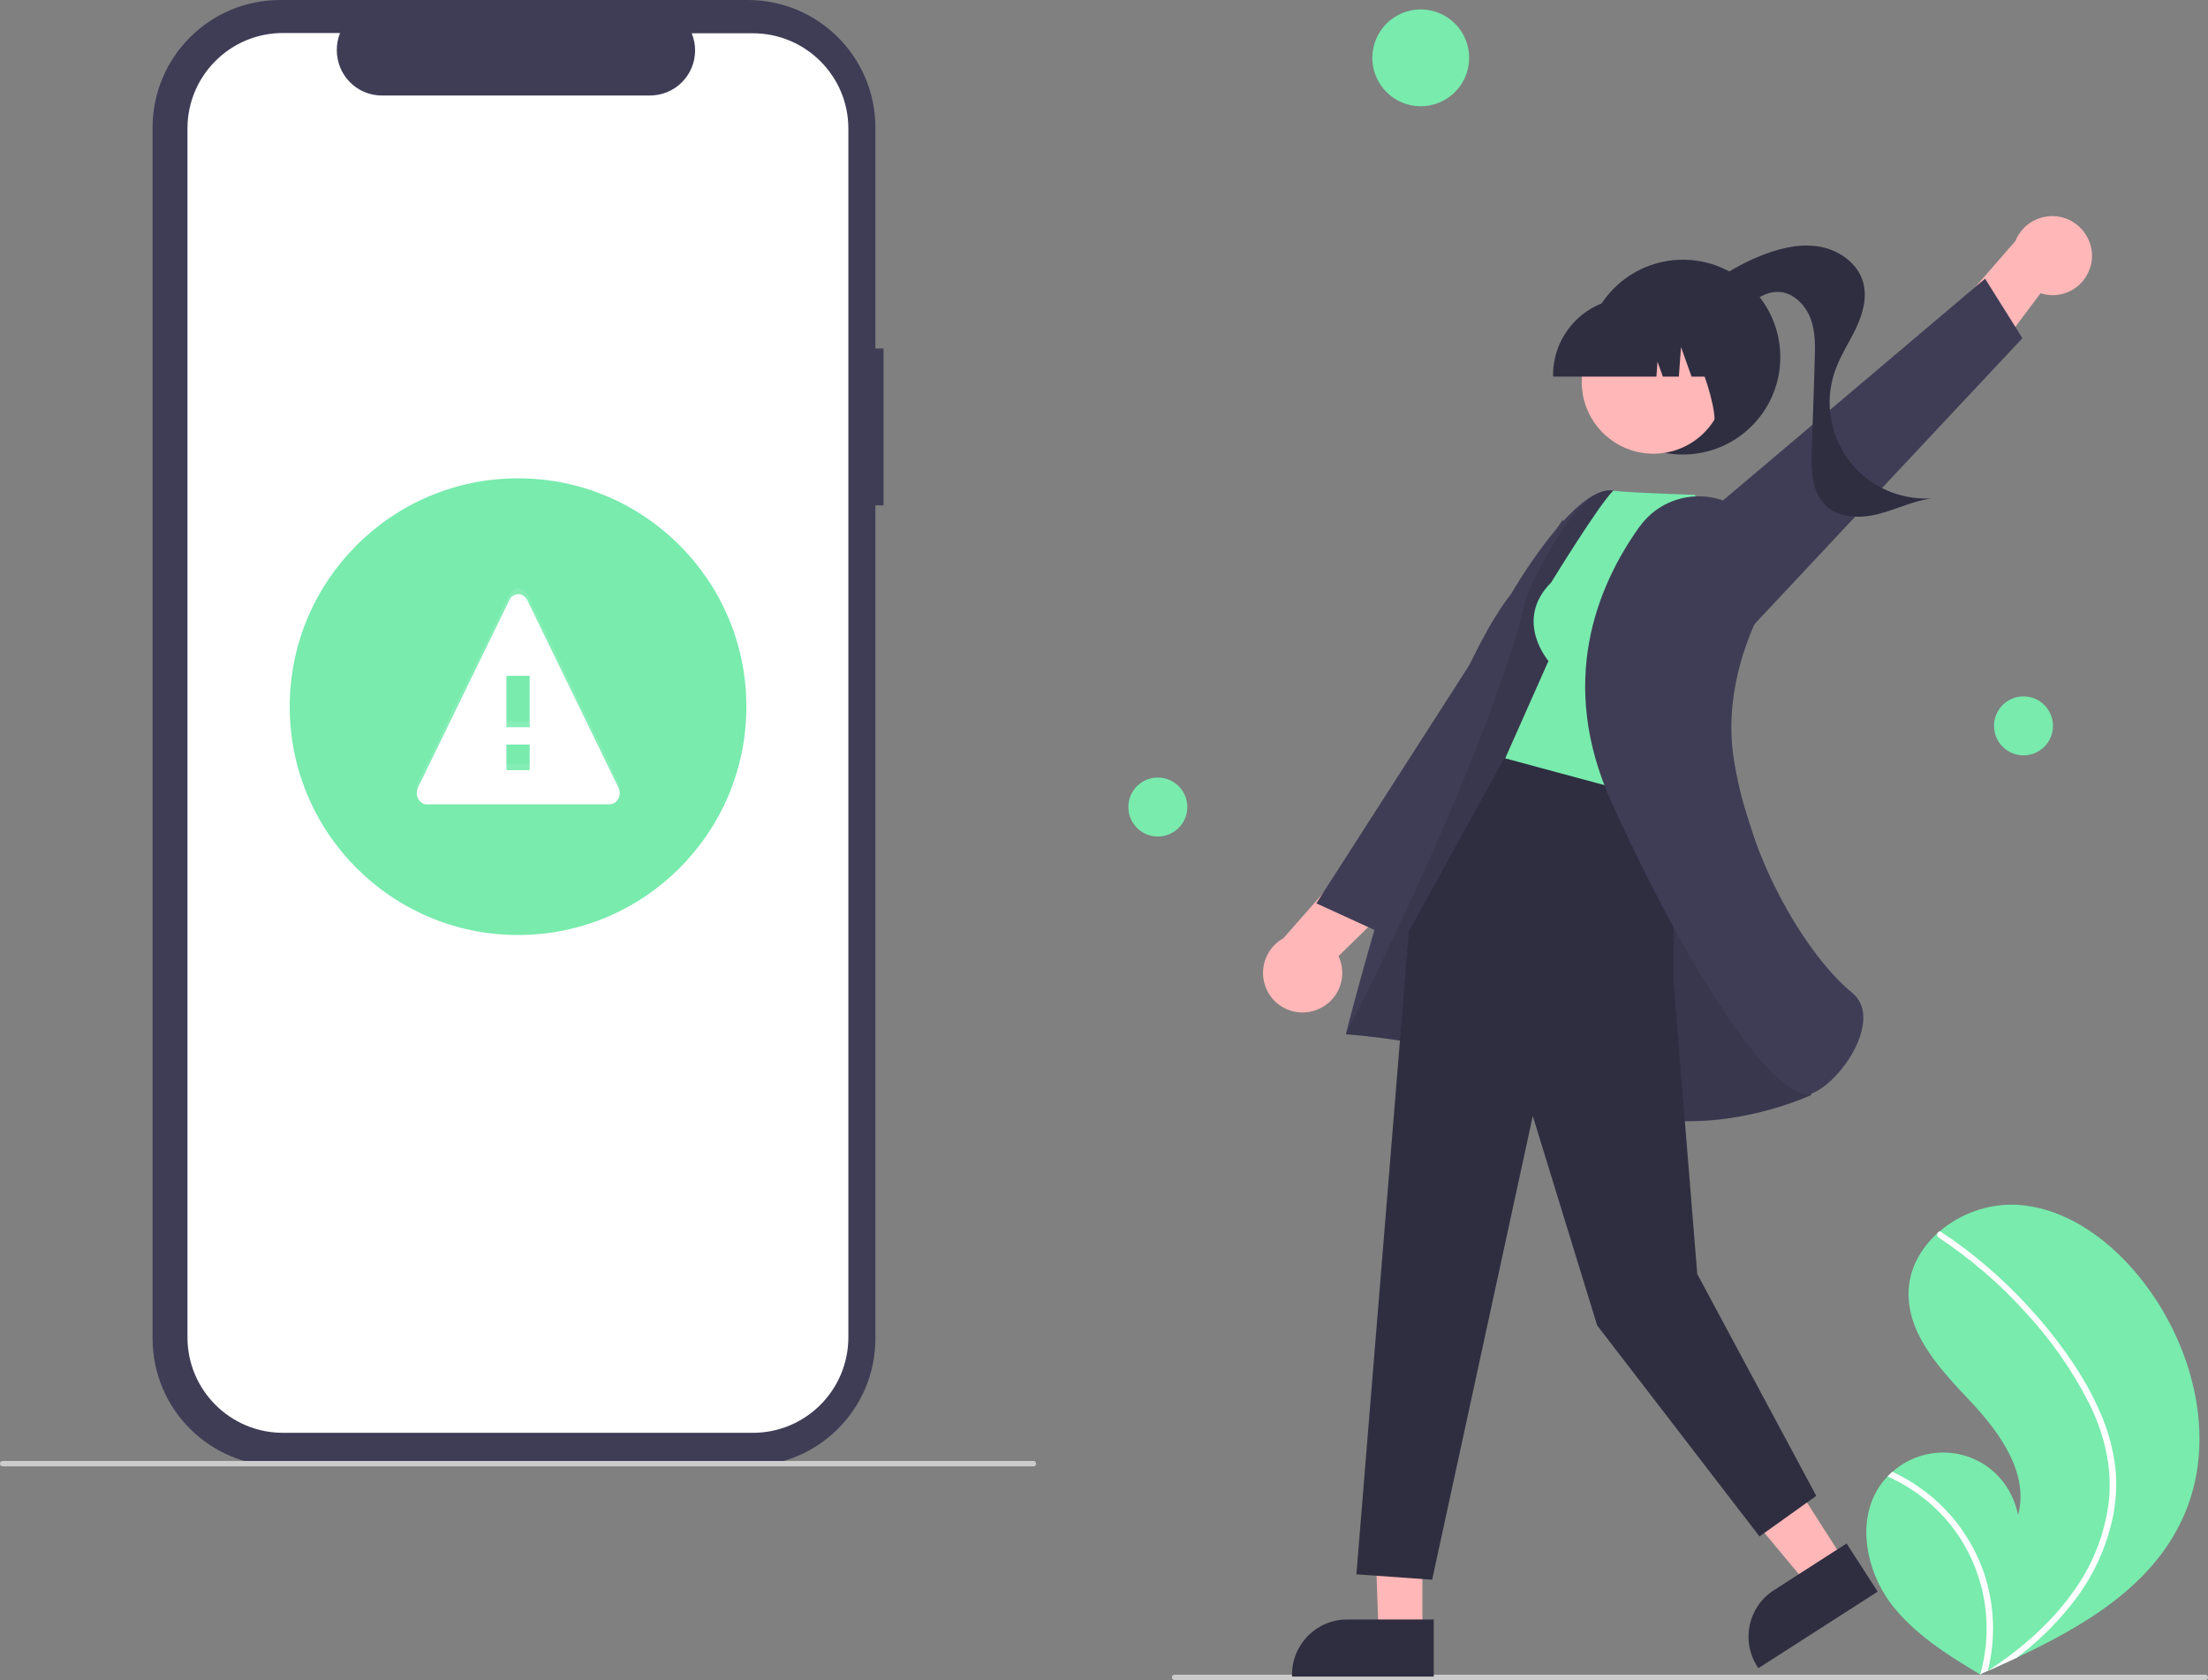 <?xml version="1.0" encoding="utf-8"?>
<!-- Generator: Adobe Illustrator 23.0.3, SVG Export Plug-In . SVG Version: 6.00 Build 0)  -->
<svg version="1.1" id="a658aab1-b68e-4d2a-94f7-9a6e4abf15c7"
	 xmlns="http://www.w3.org/2000/svg" xmlns:xlink="http://www.w3.org/1999/xlink" x="0px" y="0px" viewBox="0 0 816.2 621"
	 style="enable-background:new 0 0 816.2 621;" xml:space="preserve">
<rect x="0" y="0" width="816.2" height="621" fill="#808080" stroke="none"/>
<style type="text/css">
	.st0{fill:#3F3D56;}
	.st1{fill:#FFFFFF;}
	.st2{fill:#CBCBCB;}
	.st3{fill:#78EBAD;}
	.st4{fill:#FFB7B7;}
	.st5{fill:#2F2E41;}
	.st6{opacity:0.1;enable-background:new    ;}
	.st7{opacity:0.1;fill:#FFFFFF;enable-background:new    ;}
</style>
<path class="st0" d="M326.6,128.8h-3V47.2c0-26.1-21.1-47.2-47.2-47.2l0,0H103.6C77.5,0,56.4,21.1,56.4,47.2v447.5
	c0,26.1,21.1,47.2,47.2,47.2l0,0h172.8c26.1,0,47.2-21.1,47.2-47.2V186.8h3V128.8z"/>
<path class="st1" d="M278.3,12.3h-22.6c3.5,8.6-0.6,18.3-9.2,21.8c-2,0.8-4.2,1.2-6.3,1.2h-99c-9.3,0-16.7-7.5-16.7-16.8
	c0-2.2,0.4-4.3,1.2-6.3h-21.1c-19.5,0-35.3,15.8-35.3,35.3c0,0,0,0,0,0v446.8c0,19.5,15.8,35.3,35.3,35.3l0,0h173.7
	c19.5,0,35.3-15.8,35.3-35.3l0,0V47.5C313.6,28.1,297.8,12.3,278.3,12.3C278.3,12.3,278.3,12.3,278.3,12.3z"/>
<path class="st2" d="M382,542H1c-0.6,0-1-0.4-1-1s0.4-1,1-1h381c0.6,0,1,0.4,1,1S382.6,542,382,542z"/>
<circle id="baf12095-0797-4180-a98d-6422936d747a" class="st3" cx="191.5" cy="261.2" r="84.4"/>
<path class="st3" d="M694.2,550.3c1-1.7,2.2-3.2,3.6-4.6c0.6-0.6,1.2-1.1,1.8-1.7c11.6-10.3,29.4-9.3,39.7,2.3
	c3.4,3.9,5.7,8.6,6.7,13.7c4.1-15.3-6.6-30.3-17.4-41.8c-10.8-11.5-23.1-24.2-23.1-40c0-8.8,4.3-16.6,10.8-22.5
	c0.2-0.2,0.4-0.4,0.6-0.5c7.9-6.7,18-10.3,28.3-9.9c19.2,1,36,13.9,47.6,29.2c18.7,24.6,27,59.2,13.8,87.2
	c-11.5,24.7-36.1,39.3-61.3,51.1c-3.5,1.6-7,3.2-10.5,4.8c0,0,0,0-0.1,0c-0.2,0.1-0.3,0.1-0.5,0.2c-0.7,0.3-1.4,0.6-2.2,1l0.3,0.2
	l1,0.7c-0.4-0.2-0.7-0.4-1.1-0.6c-0.1-0.1-0.2-0.1-0.3-0.2c-12.3-7.4-24.8-15.2-33.4-26.8C690,580.2,686.4,563,694.2,550.3z"/>
<path class="st1" d="M776.5,522.4c2.7,6.2,4.5,12.8,5.4,19.5c0.7,6,0.4,12.1-0.7,18c-2.4,12.2-7.8,23.6-15.6,33.3
	c-5.9,7.4-12.7,14-20.2,19.6c-3.5,1.6-7,3.2-10.5,4.8c0,0,0,0-0.1,0c-0.2,0.1-0.3,0.1-0.5,0.2c-0.7,0.3-1.4,0.6-2.2,1l0.3,0.2l1,0.7
	c-0.4-0.2-0.7-0.4-1.1-0.6c-0.1-0.1-0.2-0.1-0.3-0.2c5.5-19.3,1.3-40-11.2-55.6c-6.2-7.6-14.1-13.6-23.1-17.6
	c0.6-0.6,1.2-1.1,1.8-1.7c3.5,1.6,6.8,3.5,9.9,5.7c11.2,7.7,19.6,18.9,24,31.7c3.9,11.7,4.4,24.2,1.4,36.2c0.6-0.4,1.2-0.8,1.8-1.2
	c11.5-7.7,22.1-17.1,30.1-28.5c6.9-9.6,11.3-20.8,12.8-32.6c1.5-12.8-1.7-25.5-7.4-36.9c-6.3-12.3-14.3-23.6-23.7-33.7
	c-9.4-10.4-20.1-19.5-31.8-27.3c-0.5-0.4-0.7-1.1-0.4-1.7c0.1-0.2,0.3-0.4,0.6-0.5c0.3-0.1,0.6,0,0.8,0.2c1.4,1,2.9,1.9,4.3,2.9
	c11.7,8.3,22.4,18.1,31.8,29C762.8,497.9,771,509.6,776.5,522.4z"/>
<ellipse id="ae2e9f9a-ed63-4994-961d-af4fbb6f5199" transform="matrix(0.213 -0.977 0.977 0.213 392.55 529.772)" class="st3" cx="525" cy="21.3" rx="17.9" ry="17.9"/>
<circle id="b777be60-18da-4893-88a8-55a275d98bc2" class="st3" cx="748" cy="268.3" r="10.9"/>
<circle id="a703acd2-aa23-4bff-9a86-75b7d9a928c1" class="st3" cx="428" cy="298.3" r="10.9"/>
<path class="st2" d="M434.2,621h381c0.6,0,1-0.4,1-1s-0.4-1-1-1h-381c-0.6,0-1,0.4-1,1S433.7,621,434.2,621z"/>
<path class="st4" d="M773.2,96.6c1.1-8-4.5-15.4-12.5-16.6c-6.7-0.9-13.2,2.8-15.7,9.1l-30.9,35.4l9.1,25.3l31.1-41.4
	c7.7,2.5,15.9-1.8,18.3-9.4C772.9,98.3,773.1,97.5,773.2,96.6z"/>
<polygon class="st0" points="645,234.5 747.6,125 733.8,103 605.1,211.9 "/>
<circle class="st5" cx="622.1" cy="132" r="36"/>
<path class="st5" d="M625,111.7c7.7-7.9,17.1-13.9,27.5-17.8c6.6-2.5,13.9-4,20.8-2.6c6.9,1.4,13.5,6.2,15.4,13
	c1.6,5.6-0.1,11.6-2.5,16.8c-2.5,5.2-5.7,10.1-7.7,15.5c-6.7,18.4,2.7,38.8,21.1,45.5c4.7,1.7,9.6,2.4,14.5,2.1
	c-6.8,0.9-13.1,4.1-19.8,5.8c-6.7,1.7-14.5,1.6-19.5-3.2c-5.2-5.1-5.3-13.3-5.1-20.5c0.4-10.8,0.8-21.6,1.1-32.4
	c0.2-5.5,0.4-11.2-1.6-16.4c-2-5.1-6.7-9.7-12.2-9.6c-4.2,0-7.9,2.6-11.2,5.1c-3.4,2.5-6.9,5.2-11.1,5.5c-4.2,0.4-8.9-2.7-8.6-6.9
	L625,111.7z"/>
<path class="st4" d="M485.4,373.7c-7.8,2.2-15.9-2.4-18-10.2c-1.8-6.5,1.1-13.4,7-16.7l31.1-35.3l26.3,5.7l-37,36.2
	c3.4,7.3,0.3,16-7,19.4C487,373.2,486.2,373.5,485.4,373.7L485.4,373.7z"/>
<polygon class="st0" points="587.7,247.4 510.2,344.7 486.6,333.9 577.7,192 "/>
<polygon class="st4" points="525.8,541.2 507.4,540.9 509.6,603.9 525.8,603.9 "/>
<path class="st5" d="M530,598.6l-32,0h0c-11.3,0-20.4,9.1-20.4,20.4v0.7l52.4,0L530,598.6z"/>
<polygon class="st4" points="648.2,524.5 628,537.5 668.4,586 682,577.3 "/>
<path class="st5" d="M682.6,570.5l-26.9,17.3l0,0c-9.5,6.1-12.2,18.7-6.1,28.2l0.4,0.6l44.1-28.3L682.6,570.5z"/>
<path class="st0" d="M655.4,332.2c0,0-44.8-148.9-59.2-150.9s-37.6,38.2-37.6,38.2c-30.1,38.4-61.1,162.8-61.1,162.8
	s51.7,3.2,89.6,23.4s82.5-1,82.5-1L655.4,332.2z"/>
<path class="st6" d="M655.4,332.2c0,0-44.8-148.9-59.2-150.9s-31.7,38.6-31.7,38.6c-15,62-67,162.4-67,162.4s51.7,3.2,89.6,23.4
	s82.5-1,82.5-1L655.4,332.2z"/>
<polygon class="st5" points="618.6,287.7 618.6,362.5 627.4,470.9 671.4,552.9 650.4,567.9 590.4,489.9 566.6,412.5 529.4,583.9 
	501.4,581.9 520.8,344.2 557.7,277.3 "/>
<path class="st3" d="M573.4,215.3c-14,14-1,29-1,29l-16,36l63,17l22-98.4l-15-16c-30-1-30-1.6-30-1.6
	C591.1,186.4,573.4,215.3,573.4,215.3z"/>
<path class="st0" d="M643.9,188.7c-11.9-8.8-28.8-6.3-37.6,5.7c-0.1,0.1-0.1,0.2-0.2,0.2c-15.8,22.1-30.5,57.7-10.3,102.1
	c32.4,71.3,60.6,107.8,72.1,107.8c0.5,0,1-0.1,1.5-0.2c7.1-2.4,17.3-14.3,19.1-24.9c0.7-3.8,0.5-9-4-12.6
	c-12.9-10.3-36.2-42.6-43.4-85c-4-23.4,3.8-44.8,11-58.5c6.3-11.8,3-26.4-7.8-34.3l0,0L643.9,188.7z"/>
<circle class="st4" cx="611.2" cy="141.2" r="26.5"/>
<path class="st5" d="M574,139.2h38.3l0.4-5.5l2,5.5h5.9l0.8-10.9l3.9,10.9h11.4v-0.5c0-15.8-12.8-28.6-28.6-28.6h-5.4
	c-15.8,0-28.6,12.8-28.6,28.6V139.2z"/>
<path class="st5" d="M630.8,159l16.3-5.3V114h-30.8l0.8,0.8C627.7,125.4,639.5,163,630.8,159z"/>
<path class="st7" d="M157.8,295.1h67.5c2.1,0,3.8-1.9,3.8-4.2c0-0.7-0.2-1.4-0.5-2l-33.7-69.3c-1-2-3.3-2.8-5.1-1.7
	c-0.7,0.4-1.2,1-1.5,1.7l-33.8,69.3c-1,2-0.3,4.6,1.5,5.7C156.5,294.9,157.1,295.1,157.8,295.1z M195.8,282.4h-8.6v-9.5h8.6V282.4z
	 M195.8,266.5h-8.6v-19h8.6V266.5z"/>
<path class="st1" d="M157.8,297.3h67.5c2.1,0,3.8-1.9,3.8-4.2c0-0.7-0.2-1.4-0.5-2l-33.7-69.3c-1-2-3.3-2.8-5.1-1.7
	c-0.7,0.4-1.2,1-1.5,1.7l-33.8,69.3c-1,2-0.3,4.6,1.5,5.7C156.5,297.2,157.1,297.3,157.8,297.3z M195.8,284.7h-8.6v-9.5h8.6V284.7z
	 M195.8,268.8h-8.6v-19h8.6V268.8z"/>
</svg>
